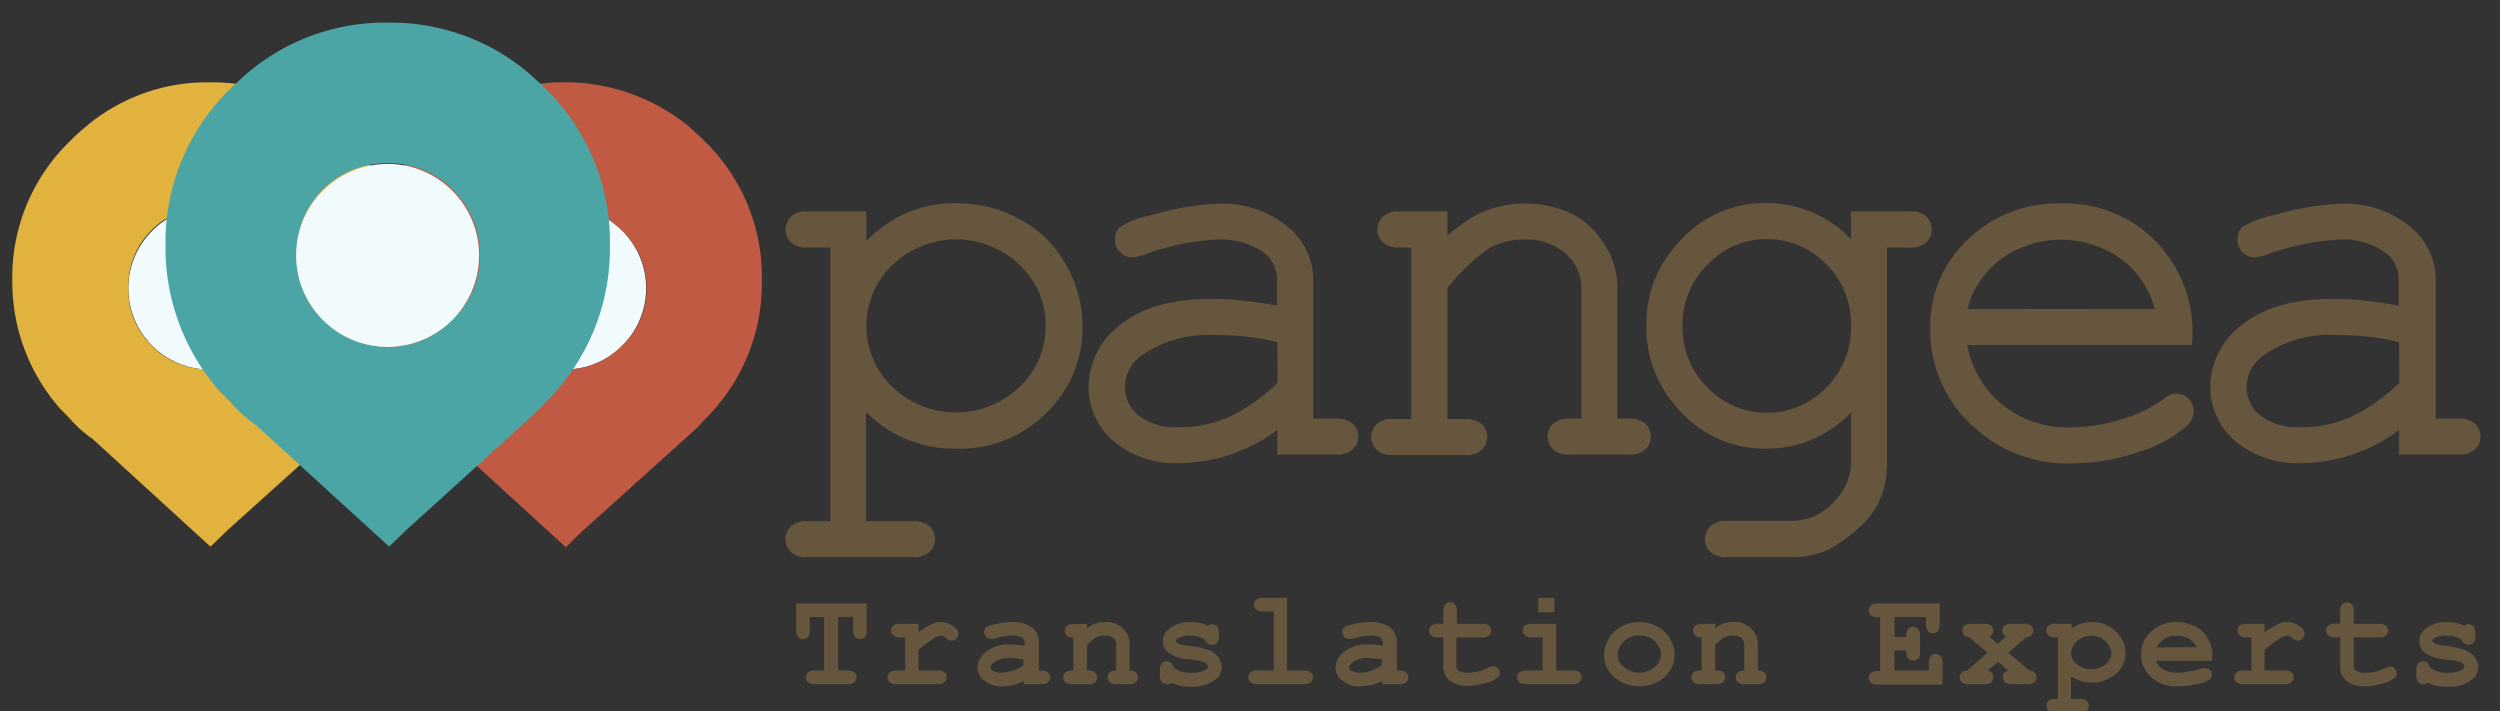 <svg id="Ñëîé_1" data-name="Ñëîé 1" xmlns="http://www.w3.org/2000/svg" viewBox="0 0 232 66"><rect x="0" y="0" width="232" height="66" fill="#333333" stroke="none"/><defs><style>.cls-1,.cls-6{fill:#66563d;}.cls-1{stroke:#66563d;stroke-miterlimit:10;stroke-width:1.27px;}.cls-2{fill:#f1fafc;}.cls-3{fill:#d15f45;}.cls-3,.cls-4,.cls-5{fill-rule:evenodd;}.cls-3,.cls-4{opacity:0.9;}.cls-4{fill:#f4c040;}.cls-5{fill:#4ba5a5;}</style></defs><path class="cls-1" d="M79.76,20.25V24a13.5,13.5,0,0,1,4-3.37,10.5,10.5,0,0,1,5-1.13,11.5,11.5,0,0,1,5.64,1.43,10,10,0,0,1,4,4,10.8,10.8,0,0,1,1.42,5.35,10.3,10.3,0,0,1-3.19,7.61A10.66,10.66,0,0,1,88.74,41a10.8,10.8,0,0,1-9-4.5V49h5a1.6,1.6,0,0,1,1.06.28,1,1,0,0,1,0,1.49,1.54,1.54,0,0,1-1.06.29H74.92a1.57,1.57,0,0,1-1.06-.28,1,1,0,0,1,0-1.5A1.57,1.57,0,0,1,74.92,49h2.77V22.34H74.92a1.56,1.56,0,0,1-1.06-.29,1,1,0,0,1-.32-.77,1,1,0,0,1,.32-.74,1.56,1.56,0,0,1,1.06-.29Zm17.91,10a8.26,8.26,0,0,0-2.6-6.11,9.17,9.17,0,0,0-12.7,0,8.46,8.46,0,0,0,0,12.22,9.17,9.17,0,0,0,12.69,0A8.28,8.28,0,0,0,97.67,30.26Z"/><path class="cls-1" d="M119.17,41.55v-3a14.68,14.68,0,0,1-9.62,3.79,8.38,8.38,0,0,1-5.8-1.88,5.94,5.94,0,0,1-2.09-4.61,6.59,6.59,0,0,1,2.75-5.24q2.76-2.23,8-2.24a26.78,26.78,0,0,1,3.1.19c1.12.12,2.32.31,3.62.57V25.81a3.69,3.69,0,0,0-1.58-2.95,7.45,7.45,0,0,0-4.72-1.26,24,24,0,0,0-6.76,1.4,4.48,4.48,0,0,1-1,.25.94.94,0,0,1-.68-.29,1,1,0,0,1-.28-.74.9.9,0,0,1,.25-.67,8.62,8.62,0,0,1,2.78-1,24.9,24.9,0,0,1,5.8-1,8.94,8.94,0,0,1,6.1,1.93,5.74,5.74,0,0,1,2.19,4.37V39.48H124a1.65,1.65,0,0,1,1.09.29,1,1,0,0,1,.32.75,1,1,0,0,1-.32.73,1.6,1.6,0,0,1-1.09.3Zm0-10.28a20.47,20.47,0,0,0-3.08-.62,28.62,28.62,0,0,0-3.41-.19,11.29,11.29,0,0,0-7,1.94,4.25,4.25,0,0,0-1.92,3.47A4,4,0,0,0,105.19,39a6.29,6.29,0,0,0,4.26,1.28,11.69,11.69,0,0,0,5-1.07,17.92,17.92,0,0,0,4.74-3.41Z"/><path class="cls-1" d="M133.68,20.25v3.12a14.93,14.93,0,0,1,3.91-3,9,9,0,0,1,3.94-.84,9.21,9.21,0,0,1,4.3,1,7.08,7.08,0,0,1,2.5,2.45,6.38,6.38,0,0,1,1.12,3.5v13h1.74a1.56,1.56,0,0,1,1.06.29,1,1,0,0,1,.32.75,1,1,0,0,1-.32.73,1.51,1.51,0,0,1-1.06.3h-5.53a1.55,1.55,0,0,1-1.08-.3.92.92,0,0,1-.32-.73.93.93,0,0,1,.32-.75,1.61,1.61,0,0,1,1.08-.29h1.72V26.82a4.87,4.87,0,0,0-1.6-3.7,6,6,0,0,0-4.28-1.52,7.24,7.24,0,0,0-3.54.83,18.92,18.92,0,0,0-4.28,4.09v13H136a1.6,1.6,0,0,1,1.06.29,1,1,0,0,1,.32.75,1,1,0,0,1-.32.73,1.54,1.54,0,0,1-1.06.3h-6.74a1.53,1.53,0,0,1-1.06-.3,1,1,0,0,1-.32-.73,1,1,0,0,1,.32-.75,1.58,1.58,0,0,1,1.06-.29h2.34V22.34h-1.75a1.58,1.58,0,0,1-1.06-.29,1,1,0,0,1-.32-.77,1,1,0,0,1,.32-.74,1.58,1.58,0,0,1,1.06-.29Z"/><path class="cls-1" d="M172.41,24V20.25h4.85a1.55,1.55,0,0,1,1.05.29,1,1,0,0,1,.32.77,1,1,0,0,1-.32.74,1.55,1.55,0,0,1-1.05.29h-2.78V43a7.63,7.63,0,0,1-.89,3.69,8.1,8.1,0,0,1-2,2.23,10.67,10.67,0,0,1-2.5,1.65,7.73,7.73,0,0,1-3,.49h-5.85a1.57,1.57,0,0,1-1.06-.28,1,1,0,0,1-.32-.75,1,1,0,0,1,.32-.76,1.51,1.51,0,0,1,1.06-.3l5.92,0a5.94,5.94,0,0,0,3.29-.94,7.13,7.13,0,0,0,2.42-2.73,5.64,5.64,0,0,0,.54-2.63v-6.2A10.15,10.15,0,0,1,163.85,41a9.91,9.91,0,0,1-7.34-3.16,10.48,10.48,0,0,1-3.09-7.61,10.45,10.45,0,0,1,3.09-7.6,9.94,9.94,0,0,1,7.34-3.15A10.18,10.18,0,0,1,172.41,24Zm0,6.22a8.39,8.39,0,0,0-2.49-6.15,8.16,8.16,0,0,0-6-2.51A8.05,8.05,0,0,0,158,24.12a8.41,8.41,0,0,0-2.49,6.14A8.43,8.43,0,0,0,158,36.42a8.31,8.31,0,0,0,11.92,0A8.43,8.43,0,0,0,172.41,30.26Z"/><path class="cls-1" d="M202.82,31.39h-21a10,10,0,0,0,3.36,6.46,10.24,10.24,0,0,0,7,2.45,16.69,16.69,0,0,0,4.84-.77,12.68,12.68,0,0,0,4.14-2,1.37,1.37,0,0,1,.81-.37,1,1,0,0,1,.69.3,1.05,1.05,0,0,1,.29.73,1.15,1.15,0,0,1-.39.81,11,11,0,0,1-4.2,2.3,18.39,18.39,0,0,1-6.18,1.07,12.18,12.18,0,0,1-8.87-3.48,11.35,11.35,0,0,1-3.55-8.42A10.39,10.39,0,0,1,183,22.73a11.43,11.43,0,0,1,8.25-3.22,11.21,11.21,0,0,1,8.34,3.31A11.48,11.48,0,0,1,202.82,31.39Zm-2.09-2.09a9,9,0,0,0-3.23-5.56,10.18,10.18,0,0,0-12.46,0,9.07,9.07,0,0,0-3.25,5.58Z"/><path class="cls-1" d="M223.27,41.55v-3a14.68,14.68,0,0,1-9.62,3.79,8.36,8.36,0,0,1-5.8-1.88,6,6,0,0,1-2.1-4.61,6.6,6.6,0,0,1,2.76-5.24q2.76-2.23,8-2.24a26.78,26.78,0,0,1,3.1.19c1.12.12,2.32.31,3.62.57V25.81a3.69,3.69,0,0,0-1.58-2.95A7.45,7.45,0,0,0,217,21.6a24,24,0,0,0-6.76,1.4,4.48,4.48,0,0,1-1,.25.94.94,0,0,1-.68-.29,1,1,0,0,1-.28-.74.93.93,0,0,1,.24-.67,8.73,8.73,0,0,1,2.78-1,25,25,0,0,1,5.81-1,8.94,8.94,0,0,1,6.1,1.93,5.74,5.74,0,0,1,2.19,4.37V39.48h2.75a1.61,1.61,0,0,1,1.08.29.93.93,0,0,1,.32.75.92.92,0,0,1-.32.73,1.55,1.55,0,0,1-1.08.3Zm0-10.28a20.72,20.72,0,0,0-3.08-.62,28.67,28.67,0,0,0-3.42-.19,11.28,11.28,0,0,0-7,1.94,4.25,4.25,0,0,0-1.92,3.47A4.06,4.06,0,0,0,209.28,39a6.33,6.33,0,0,0,4.27,1.28,11.69,11.69,0,0,0,5-1.07,18.08,18.08,0,0,0,4.74-3.41Z"/><circle class="cls-2" cx="52.42" cy="26.75" r="7.54"/><circle class="cls-2" cx="19.45" cy="26.75" r="7.54"/><path class="cls-3" d="M65.34,13.05c-.48-.48-1-.92-1.43-1.33a18.22,18.22,0,0,0-23,0c-.49.41-1,.85-1.45,1.33A17.56,17.56,0,0,0,34.11,26a17.82,17.82,0,0,0,4.56,12.11l.09.07.72.74a11.25,11.25,0,0,0,2.08,1.86l10.95,10,1.58-1.54c.09-.06,10-9,10-9a12.46,12.46,0,0,0,1.26-1.26A17.71,17.71,0,0,0,70.7,26,17.55,17.55,0,0,0,65.34,13.05Zm-7.62,19a7.08,7.08,0,0,1-5.32,2.23A7.33,7.33,0,0,1,47,32.05a7.2,7.2,0,0,1-2.15-5.28,7.35,7.35,0,0,1,7.52-7.56,7.24,7.24,0,0,1,5.32,2.15A7.38,7.38,0,0,1,60,26.77,7.05,7.05,0,0,1,57.72,32.05Z"/><path class="cls-4" d="M32.37,13.05c-.48-.48-1-.92-1.44-1.33A17.54,17.54,0,0,0,19.42,7.64,17.43,17.43,0,0,0,8,11.72c-.49.41-1,.85-1.46,1.33A17.59,17.59,0,0,0,1.14,26,17.82,17.82,0,0,0,5.7,38.06l.09.07.71.74a11.3,11.3,0,0,0,2.09,1.86l10.94,10,1.59-1.54c.08-.06,10-9,10-9a14.94,14.94,0,0,0,1.26-1.26A17.75,17.75,0,0,0,37.73,26,17.59,17.59,0,0,0,32.37,13.05Zm-7.63,19a7.07,7.07,0,0,1-5.32,2.23,7.31,7.31,0,0,1-5.36-2.23,7.2,7.2,0,0,1-2.15-5.28,7.35,7.35,0,0,1,7.51-7.56,7.22,7.22,0,0,1,5.32,2.15A7.35,7.35,0,0,1,27,26.77,7,7,0,0,1,24.74,32.05Z"/><path class="cls-5" d="M50.6,8.2c-.54-.53-1.08-1-1.62-1.49A19.84,19.84,0,0,0,36,2.1,19.69,19.69,0,0,0,23.05,6.71c-.55.46-1.1,1-1.64,1.49a19.84,19.84,0,0,0-6.05,14.56A20.15,20.15,0,0,0,20.5,36.44l.1.07c.26.28.53.55.81.83a12.46,12.46,0,0,0,2.35,2.11L36.11,50.72,37.9,49c.1-.06,11.28-10.22,11.28-10.22a14.6,14.6,0,0,0,1.42-1.42,20,20,0,0,0,6-14.58A19.88,19.88,0,0,0,50.6,8.2ZM42,29.65a8,8,0,0,1-6,2.52,8.26,8.26,0,0,1-6.05-2.52,8.09,8.09,0,0,1-2.43-6A8.31,8.31,0,0,1,36,15.16a8.12,8.12,0,0,1,6,2.43,8.29,8.29,0,0,1,2.53,6.1A7.92,7.92,0,0,1,42,29.65Z"/><circle class="cls-2" cx="35.97" cy="23.7" r="8.49"/><path class="cls-6" d="M77.78,57.27v4.95h.85a.94.94,0,0,1,.65.18.58.58,0,0,1,.2.46.59.59,0,0,1-.2.45.94.94,0,0,1-.65.18h-3a.94.94,0,0,1-.65-.18.6.6,0,0,1-.2-.46.58.58,0,0,1,.2-.45.94.94,0,0,1,.65-.18h.85V57.27H75.15v1.2a1,1,0,0,1-.18.65.6.6,0,0,1-.46.2.56.56,0,0,1-.45-.2,1,1,0,0,1-.18-.65V56h6.55v2.46a1,1,0,0,1-.17.65.63.63,0,0,1-.92,0,1,1,0,0,1-.17-.65v-1.2Z"/><path class="cls-6" d="M85.23,57.89v.78a7,7,0,0,1,1.26-.76,2.16,2.16,0,0,1,.86-.19,1.9,1.9,0,0,1,1.19.45.84.84,0,0,1,.4.63.6.6,0,0,1-.19.46.58.58,0,0,1-.45.19.8.8,0,0,1-.5-.23.71.71,0,0,0-.46-.24,1.66,1.66,0,0,0-.79.34,12.06,12.06,0,0,0-1.32,1v1.9H87a.94.94,0,0,1,.65.18.58.58,0,0,1,.2.46.59.59,0,0,1-.2.45.94.94,0,0,1-.65.18H83.21a1,1,0,0,1-.65-.18.59.59,0,0,1-.19-.46.57.57,0,0,1,.19-.45,1,1,0,0,1,.65-.18H84V59.15h-.46a1,1,0,0,1-.65-.18.58.58,0,0,1-.19-.46.58.58,0,0,1,.19-.45,1,1,0,0,1,.65-.17Z"/><path class="cls-6" d="M95,63.49v-.3a4,4,0,0,1-1,.38,5.18,5.18,0,0,1-1,.13,2.45,2.45,0,0,1-1.65-.54,1.55,1.55,0,0,1-.64-1.2,2,2,0,0,1,.81-1.48,3.4,3.4,0,0,1,2.24-.68,7.53,7.53,0,0,1,1.33.13v-.31a.55.55,0,0,0-.24-.46,1.71,1.71,0,0,0-.93-.18,6.32,6.32,0,0,0-1.46.23,2.54,2.54,0,0,1-.52.08.57.57,0,0,1-.42-.19.62.62,0,0,1-.18-.46.61.61,0,0,1,.06-.28.52.52,0,0,1,.17-.19,2.22,2.22,0,0,1,.47-.17c.31-.08.63-.15,1-.2a4.86,4.86,0,0,1,.88-.08,2.89,2.89,0,0,1,1.83.51,1.66,1.66,0,0,1,.66,1.39v2.6h.21a.94.94,0,0,1,.65.18.58.58,0,0,1,.2.46.59.59,0,0,1-.2.45.94.94,0,0,1-.65.18Zm0-2.27a7.27,7.27,0,0,0-1.4-.15,2.34,2.34,0,0,0-1.33.38c-.23.16-.34.32-.34.49a.34.34,0,0,0,.16.29,1.59,1.59,0,0,0,.85.2,3.49,3.49,0,0,0,1-.18,3.64,3.64,0,0,0,1-.49Z"/><path class="cls-6" d="M100.87,57.89v.42a2.32,2.32,0,0,1,.76-.44,2.67,2.67,0,0,1,.91-.15,2.29,2.29,0,0,1,1.77.7,2,2,0,0,1,.52,1.45v2.35a.82.82,0,0,1,.59.18.58.58,0,0,1,.19.46.58.58,0,0,1-.19.45,1,1,0,0,1-.65.18h-1.14a.94.94,0,0,1-.65-.18.63.63,0,0,1,0-.91.86.86,0,0,1,.6-.18V59.83a.75.75,0,0,0-.23-.6,1.27,1.27,0,0,0-.87-.25,1.67,1.67,0,0,0-.76.17,3.83,3.83,0,0,0-.84.72v2.35a1.42,1.42,0,0,1,.63.09.62.62,0,0,1,.3.55.58.58,0,0,1-.19.45,1,1,0,0,1-.65.18H99.52a.94.94,0,0,1-.65-.18.6.6,0,0,1-.2-.46.61.61,0,0,1,.3-.54,1.42,1.42,0,0,1,.63-.09V59.15A.85.85,0,0,1,99,59a.63.63,0,0,1-.19-.46.59.59,0,0,1,.2-.45.94.94,0,0,1,.65-.17Z"/><path class="cls-6" d="M111.85,59.37a2.5,2.5,0,0,0-.65-.29,2.81,2.81,0,0,0-1.88.14c-.13.07-.19.15-.19.23s.09.19.26.28a3.18,3.18,0,0,0,.88.19,10.17,10.17,0,0,1,1.75.35,2,2,0,0,1,1,.67,1.51,1.51,0,0,1,.35,1,1.36,1.36,0,0,1-.59,1.14,3.58,3.58,0,0,1-2.23.66,5.45,5.45,0,0,1-1-.09,3.7,3.7,0,0,1-.85-.29.63.63,0,0,1-.2.13.52.52,0,0,1-.21,0,.62.62,0,0,1-.48-.19,1,1,0,0,1-.17-.65v-.43a1,1,0,0,1,.17-.65.6.6,0,0,1,.46-.2.63.63,0,0,1,.39.13.91.91,0,0,1,.24.44,1.91,1.91,0,0,0,.69.37,3.39,3.39,0,0,0,.94.13,2.66,2.66,0,0,0,1.35-.28c.16-.09.23-.18.23-.28s-.11-.3-.33-.41a5.22,5.22,0,0,0-1.35-.27,3.8,3.8,0,0,1-2-.62,1.42,1.42,0,0,1-.51-1.11,1.37,1.37,0,0,1,.57-1.12,3.14,3.14,0,0,1,2-.62,4.6,4.6,0,0,1,.84.08,3.33,3.33,0,0,1,.77.26,1,1,0,0,1,.22-.13.46.46,0,0,1,.19,0,.54.54,0,0,1,.43.19,1,1,0,0,1,.17.65V59a1.07,1.07,0,0,1-.1.56.61.61,0,0,1-.53.28.58.58,0,0,1-.4-.14A.59.59,0,0,1,111.85,59.37Z"/><path class="cls-6" d="M119.44,55.48v6.74H121a1,1,0,0,1,.65.18.58.58,0,0,1,.19.46.58.58,0,0,1-.19.45,1,1,0,0,1-.65.18h-4.3a.94.94,0,0,1-.65-.18.6.6,0,0,1-.2-.46.58.58,0,0,1,.2-.45.94.94,0,0,1,.65-.18h1.51V56.75h-1a1,1,0,0,1-.65-.18.58.58,0,0,1-.2-.46.59.59,0,0,1,.2-.45.92.92,0,0,1,.65-.18Z"/><path class="cls-6" d="M128.27,63.49v-.3a3.73,3.73,0,0,1-1.05.38,5.18,5.18,0,0,1-1,.13,2.45,2.45,0,0,1-1.65-.54,1.55,1.55,0,0,1-.64-1.2,2,2,0,0,1,.81-1.48A3.41,3.41,0,0,1,127,59.8a7.51,7.51,0,0,1,1.32.13v-.31a.55.55,0,0,0-.24-.46,1.67,1.67,0,0,0-.93-.18,6.25,6.25,0,0,0-1.45.23,2.75,2.75,0,0,1-.52.08.57.57,0,0,1-.43-.19.62.62,0,0,1-.18-.46.61.61,0,0,1,.06-.28.47.47,0,0,1,.18-.19,1.87,1.87,0,0,1,.46-.17,9.59,9.59,0,0,1,1-.2,4.71,4.71,0,0,1,.88-.08,2.93,2.93,0,0,1,1.83.51,1.68,1.68,0,0,1,.65,1.39v2.6h.21a.94.94,0,0,1,.65.18.58.58,0,0,1,.2.46.59.59,0,0,1-.2.45.94.94,0,0,1-.65.18Zm0-2.27a7.19,7.19,0,0,0-1.4-.15,2.3,2.3,0,0,0-1.32.38c-.24.16-.35.32-.35.49a.35.35,0,0,0,.17.29,1.53,1.53,0,0,0,.84.2,3.55,3.55,0,0,0,1-.18,3.71,3.71,0,0,0,1-.49Z"/><path class="cls-6" d="M135.15,59.15v2.53a.65.65,0,0,0,.17.54,1.5,1.5,0,0,0,.92.21A3.87,3.87,0,0,0,138,62a1.35,1.35,0,0,1,.49-.16A.56.56,0,0,1,139,62a.62.62,0,0,1,.19.45.56.56,0,0,1-.2.42,2.93,2.93,0,0,1-1.2.54,5.9,5.9,0,0,1-1.5.24,2.67,2.67,0,0,1-1.77-.51,1.58,1.58,0,0,1-.58-1.25V59.15h-.46a.94.94,0,0,1-.65-.18.58.58,0,0,1-.2-.46.59.59,0,0,1,.2-.45.94.94,0,0,1,.65-.17h.46V56.74a1,1,0,0,1,.17-.65.59.59,0,0,1,.46-.19.55.55,0,0,1,.45.19,1,1,0,0,1,.18.65v1.15h2.34a1,1,0,0,1,.65.17.59.59,0,0,1,.19.46.55.55,0,0,1-.19.45,1,1,0,0,1-.65.18Z"/><path class="cls-6" d="M144.42,57.89v4.33h1.51a.94.94,0,0,1,.65.18.58.58,0,0,1,.2.46.59.59,0,0,1-.2.45.94.94,0,0,1-.65.18h-4.3a1,1,0,0,1-.65-.18.59.59,0,0,1-.19-.46.57.57,0,0,1,.19-.45,1,1,0,0,1,.65-.18h1.52V59.15h-1a.92.92,0,0,1-.64-.18.55.55,0,0,1-.2-.46.58.58,0,0,1,.19-.45,1,1,0,0,1,.65-.17Zm-.18-2.41v1.34h-1.5V55.48Z"/><path class="cls-6" d="M155.4,60.79a2.7,2.7,0,0,1-.4,1.41,2.9,2.9,0,0,1-1.2,1.09,3.67,3.67,0,0,1-1.67.4,3.6,3.6,0,0,1-1.66-.4,2.87,2.87,0,0,1-1.2-1.08,2.68,2.68,0,0,1-.41-1.43,3.05,3.05,0,0,1,1.62-2.64,3.49,3.49,0,0,1,1.65-.42,3.42,3.42,0,0,1,1.66.43,3,3,0,0,1,1.61,2.64Zm-1.26,0a1.71,1.71,0,0,0-.44-1.13,2,2,0,0,0-1.57-.69,2,2,0,0,0-1.43.55,1.7,1.7,0,0,0-.58,1.27,1.46,1.46,0,0,0,.58,1.11,2.23,2.23,0,0,0,2.86,0A1.5,1.5,0,0,0,154.14,60.8Z"/><path class="cls-6" d="M159.17,57.89v.42a2.32,2.32,0,0,1,.76-.44,2.66,2.66,0,0,1,.9-.15,2.31,2.31,0,0,1,1.78.7,2.06,2.06,0,0,1,.52,1.45v2.35a.85.85,0,0,1,.59.18.58.58,0,0,1,.19.46.58.58,0,0,1-.19.45,1,1,0,0,1-.66.18h-1.14a1,1,0,0,1-.65-.18.59.59,0,0,1-.19-.46.57.57,0,0,1,.19-.45.83.83,0,0,1,.59-.18V59.83a.75.75,0,0,0-.22-.6,1.27,1.27,0,0,0-.87-.25,1.71,1.71,0,0,0-.77.17,3.61,3.61,0,0,0-.83.72v2.35a1.42,1.42,0,0,1,.63.09.62.62,0,0,1,.3.55.59.59,0,0,1-.2.45.94.94,0,0,1-.65.18h-1.44a1,1,0,0,1-.65-.18.59.59,0,0,1-.19-.46.61.61,0,0,1,.3-.54,1.39,1.39,0,0,1,.63-.09V59.15a.83.83,0,0,1-.59-.18.59.59,0,0,1-.19-.46.58.58,0,0,1,.19-.45,1,1,0,0,1,.65-.17Z"/><path class="cls-6" d="M175.8,60.36v1.86H179v-.68a.94.94,0,0,1,.18-.65.58.58,0,0,1,.46-.2.59.59,0,0,1,.45.2.94.94,0,0,1,.18.65v2h-6a1,1,0,0,1-.65-.18.59.59,0,0,1-.19-.46.57.57,0,0,1,.19-.45,1,1,0,0,1,.65-.18h.2V57.27h-.2a1,1,0,0,1-.65-.17.65.65,0,0,1,0-.92,1,1,0,0,1,.65-.18H180v1.92a1,1,0,0,1-.18.65.55.55,0,0,1-.45.19.59.59,0,0,1-.46-.19.94.94,0,0,1-.18-.65v-.66H175.8V59.1h1.11a1.27,1.27,0,0,1,.1-.64.59.59,0,0,1,.54-.3.58.58,0,0,1,.45.2.94.94,0,0,1,.18.65v1.45a1,1,0,0,1-.1.56.62.62,0,0,1-.53.29A.59.59,0,0,1,177,61a1.3,1.3,0,0,1-.1-.65Z"/><path class="cls-6" d="M186.38,60.57l1.92,1.65a.71.71,0,0,1,.51.2.57.57,0,0,1,.18.44.59.59,0,0,1-.2.45.94.94,0,0,1-.65.18H186.7a1,1,0,0,1-.65-.18.59.59,0,0,1-.19-.46.65.65,0,0,1,.14-.4.7.7,0,0,1,.38-.23l-.95-.81-1,.81a.84.84,0,0,1,.42.23.62.62,0,0,1,.12.4.59.59,0,0,1-.19.46.92.92,0,0,1-.64.18h-1.43a.94.94,0,0,1-.65-.18.6.6,0,0,1-.2-.46.57.57,0,0,1,.18-.43.71.71,0,0,1,.52-.2l1.87-1.65-1.66-1.42a.76.76,0,0,1-.5-.2.61.61,0,0,1-.16-.44.58.58,0,0,1,.19-.45,1,1,0,0,1,.65-.17h1.19a1,1,0,0,1,.65.17.58.58,0,0,1,.19.45.69.69,0,0,1-.35.59l.77.64.75-.65a.7.7,0,0,1-.34-.56.62.62,0,0,1,.2-.47.94.94,0,0,1,.65-.17h1.17a.94.94,0,0,1,.65.17.6.6,0,0,1,.2.46.61.61,0,0,1-.17.43.77.77,0,0,1-.51.2Z"/><path class="cls-6" d="M192.19,62.79v2.07H193a1,1,0,0,1,.65.18.59.59,0,0,1,.19.46.58.58,0,0,1-.19.45,1,1,0,0,1-.65.18h-2.24a.94.94,0,0,1-.65-.18.59.59,0,0,1-.2-.45.6.6,0,0,1,.2-.46,1,1,0,0,1,.65-.18h.21V59.15h-.21a.94.94,0,0,1-.65-.18.58.58,0,0,1-.2-.46.59.59,0,0,1,.2-.45.94.94,0,0,1,.65-.17h1.48v.43a3.34,3.34,0,0,1,1.89-.6,3.06,3.06,0,0,1,2.21.88,2.69,2.69,0,0,1,.91,2,2.48,2.48,0,0,1-1.08,2.07,3.29,3.29,0,0,1-2,.68,3.54,3.54,0,0,1-1-.14A4.16,4.16,0,0,1,192.19,62.79Zm3.75-2.17a1.61,1.61,0,0,0-.21-.68,1.76,1.76,0,0,0-.65-.68,2,2,0,0,0-2.52.43,1.56,1.56,0,0,0-.37.94,1.32,1.32,0,0,0,.54,1,1.92,1.92,0,0,0,1.33.48,2,2,0,0,0,1.34-.47A1.35,1.35,0,0,0,195.94,60.62Z"/><path class="cls-6" d="M205.26,61.33h-5.19a1.62,1.62,0,0,0,.7.79,2.66,2.66,0,0,0,1.36.31,8.05,8.05,0,0,0,1.87-.31,3.25,3.25,0,0,1,.67-.12.54.54,0,0,1,.42.18.61.61,0,0,1,.18.45.59.59,0,0,1-.19.42,2.83,2.83,0,0,1-1.2.43,8.59,8.59,0,0,1-1.84.21,3.42,3.42,0,0,1-2.43-.86,2.8,2.8,0,0,1-.91-2.11,2.71,2.71,0,0,1,1-2.17,3.41,3.41,0,0,1,2.26-.83,3.63,3.63,0,0,1,1.42.27,3,3,0,0,1,1,.59,3.74,3.74,0,0,1,.73,1.12,2.86,2.86,0,0,1,.2,1.09Zm-1.4-1.27a2,2,0,0,0-.76-.81A2.19,2.19,0,0,0,202,59a2.23,2.23,0,0,0-1.11.27,2.06,2.06,0,0,0-.76.81Z"/><path class="cls-6" d="M210.15,57.89v.78a7,7,0,0,1,1.26-.76,2.16,2.16,0,0,1,.86-.19,1.9,1.9,0,0,1,1.19.45.84.84,0,0,1,.4.63.6.6,0,0,1-.19.46.58.58,0,0,1-.45.19.8.8,0,0,1-.5-.23.71.71,0,0,0-.46-.24,1.66,1.66,0,0,0-.79.34,12.06,12.06,0,0,0-1.32,1v1.9H212a.94.94,0,0,1,.65.18.58.58,0,0,1,.2.46.59.59,0,0,1-.2.45.94.94,0,0,1-.65.18h-3.82a1,1,0,0,1-.65-.18.59.59,0,0,1-.19-.46.57.57,0,0,1,.19-.45,1,1,0,0,1,.65-.18h.76V59.15h-.46a1,1,0,0,1-.65-.18.58.58,0,0,1-.19-.46.58.58,0,0,1,.19-.45,1,1,0,0,1,.65-.17Z"/><path class="cls-6" d="M218.43,59.15v2.53a.65.65,0,0,0,.17.54,1.5,1.5,0,0,0,.92.21,3.87,3.87,0,0,0,1.79-.42,1.33,1.33,0,0,1,.5-.16.55.55,0,0,1,.42.19.62.62,0,0,1,.19.45.56.56,0,0,1-.2.42,2.93,2.93,0,0,1-1.2.54,5.9,5.9,0,0,1-1.5.24,2.67,2.67,0,0,1-1.77-.51,1.58,1.58,0,0,1-.58-1.25V59.15h-.46a.94.94,0,0,1-.65-.18.58.58,0,0,1-.2-.46.59.59,0,0,1,.2-.45.94.94,0,0,1,.65-.17h.46V56.74a1,1,0,0,1,.17-.65.59.59,0,0,1,.46-.19.55.55,0,0,1,.45.19,1,1,0,0,1,.18.65v1.15h2.34a1,1,0,0,1,.65.17.59.59,0,0,1,.19.46.55.55,0,0,1-.19.45,1,1,0,0,1-.65.18Z"/><path class="cls-6" d="M228.44,59.37a2.36,2.36,0,0,0-.65-.29,2.39,2.39,0,0,0-.71-.1,2.43,2.43,0,0,0-1.17.24c-.12.07-.19.15-.19.23s.09.19.26.28a3.28,3.28,0,0,0,.88.19,10.34,10.34,0,0,1,1.76.35,2.05,2.05,0,0,1,1,.67,1.53,1.53,0,0,1,.36,1,1.37,1.37,0,0,1-.6,1.14,3.56,3.56,0,0,1-2.23.66,5.27,5.27,0,0,1-1-.09,3.78,3.78,0,0,1-.86-.29.63.63,0,0,1-.2.13.52.52,0,0,1-.21,0,.58.58,0,0,1-.47-.19,1,1,0,0,1-.18-.65v-.43a1,1,0,0,1,.18-.65.58.58,0,0,1,.46-.2.6.6,0,0,1,.38.13.91.91,0,0,1,.24.44,2,2,0,0,0,.7.37,3.26,3.26,0,0,0,.93.13,2.73,2.73,0,0,0,1.36-.28c.15-.09.22-.18.22-.28s-.11-.3-.32-.41a5.43,5.43,0,0,0-1.35-.27,3.8,3.8,0,0,1-2-.62,1.42,1.42,0,0,1-.51-1.11,1.37,1.37,0,0,1,.57-1.12,3.14,3.14,0,0,1,2-.62,4.6,4.6,0,0,1,.84.08,3.33,3.33,0,0,1,.77.26,1,1,0,0,1,.22-.13.46.46,0,0,1,.19,0,.54.54,0,0,1,.43.19,1,1,0,0,1,.17.65V59a1.21,1.21,0,0,1-.09.56.63.63,0,0,1-.54.28.58.58,0,0,1-.4-.14A.59.59,0,0,1,228.44,59.37Z"/></svg>